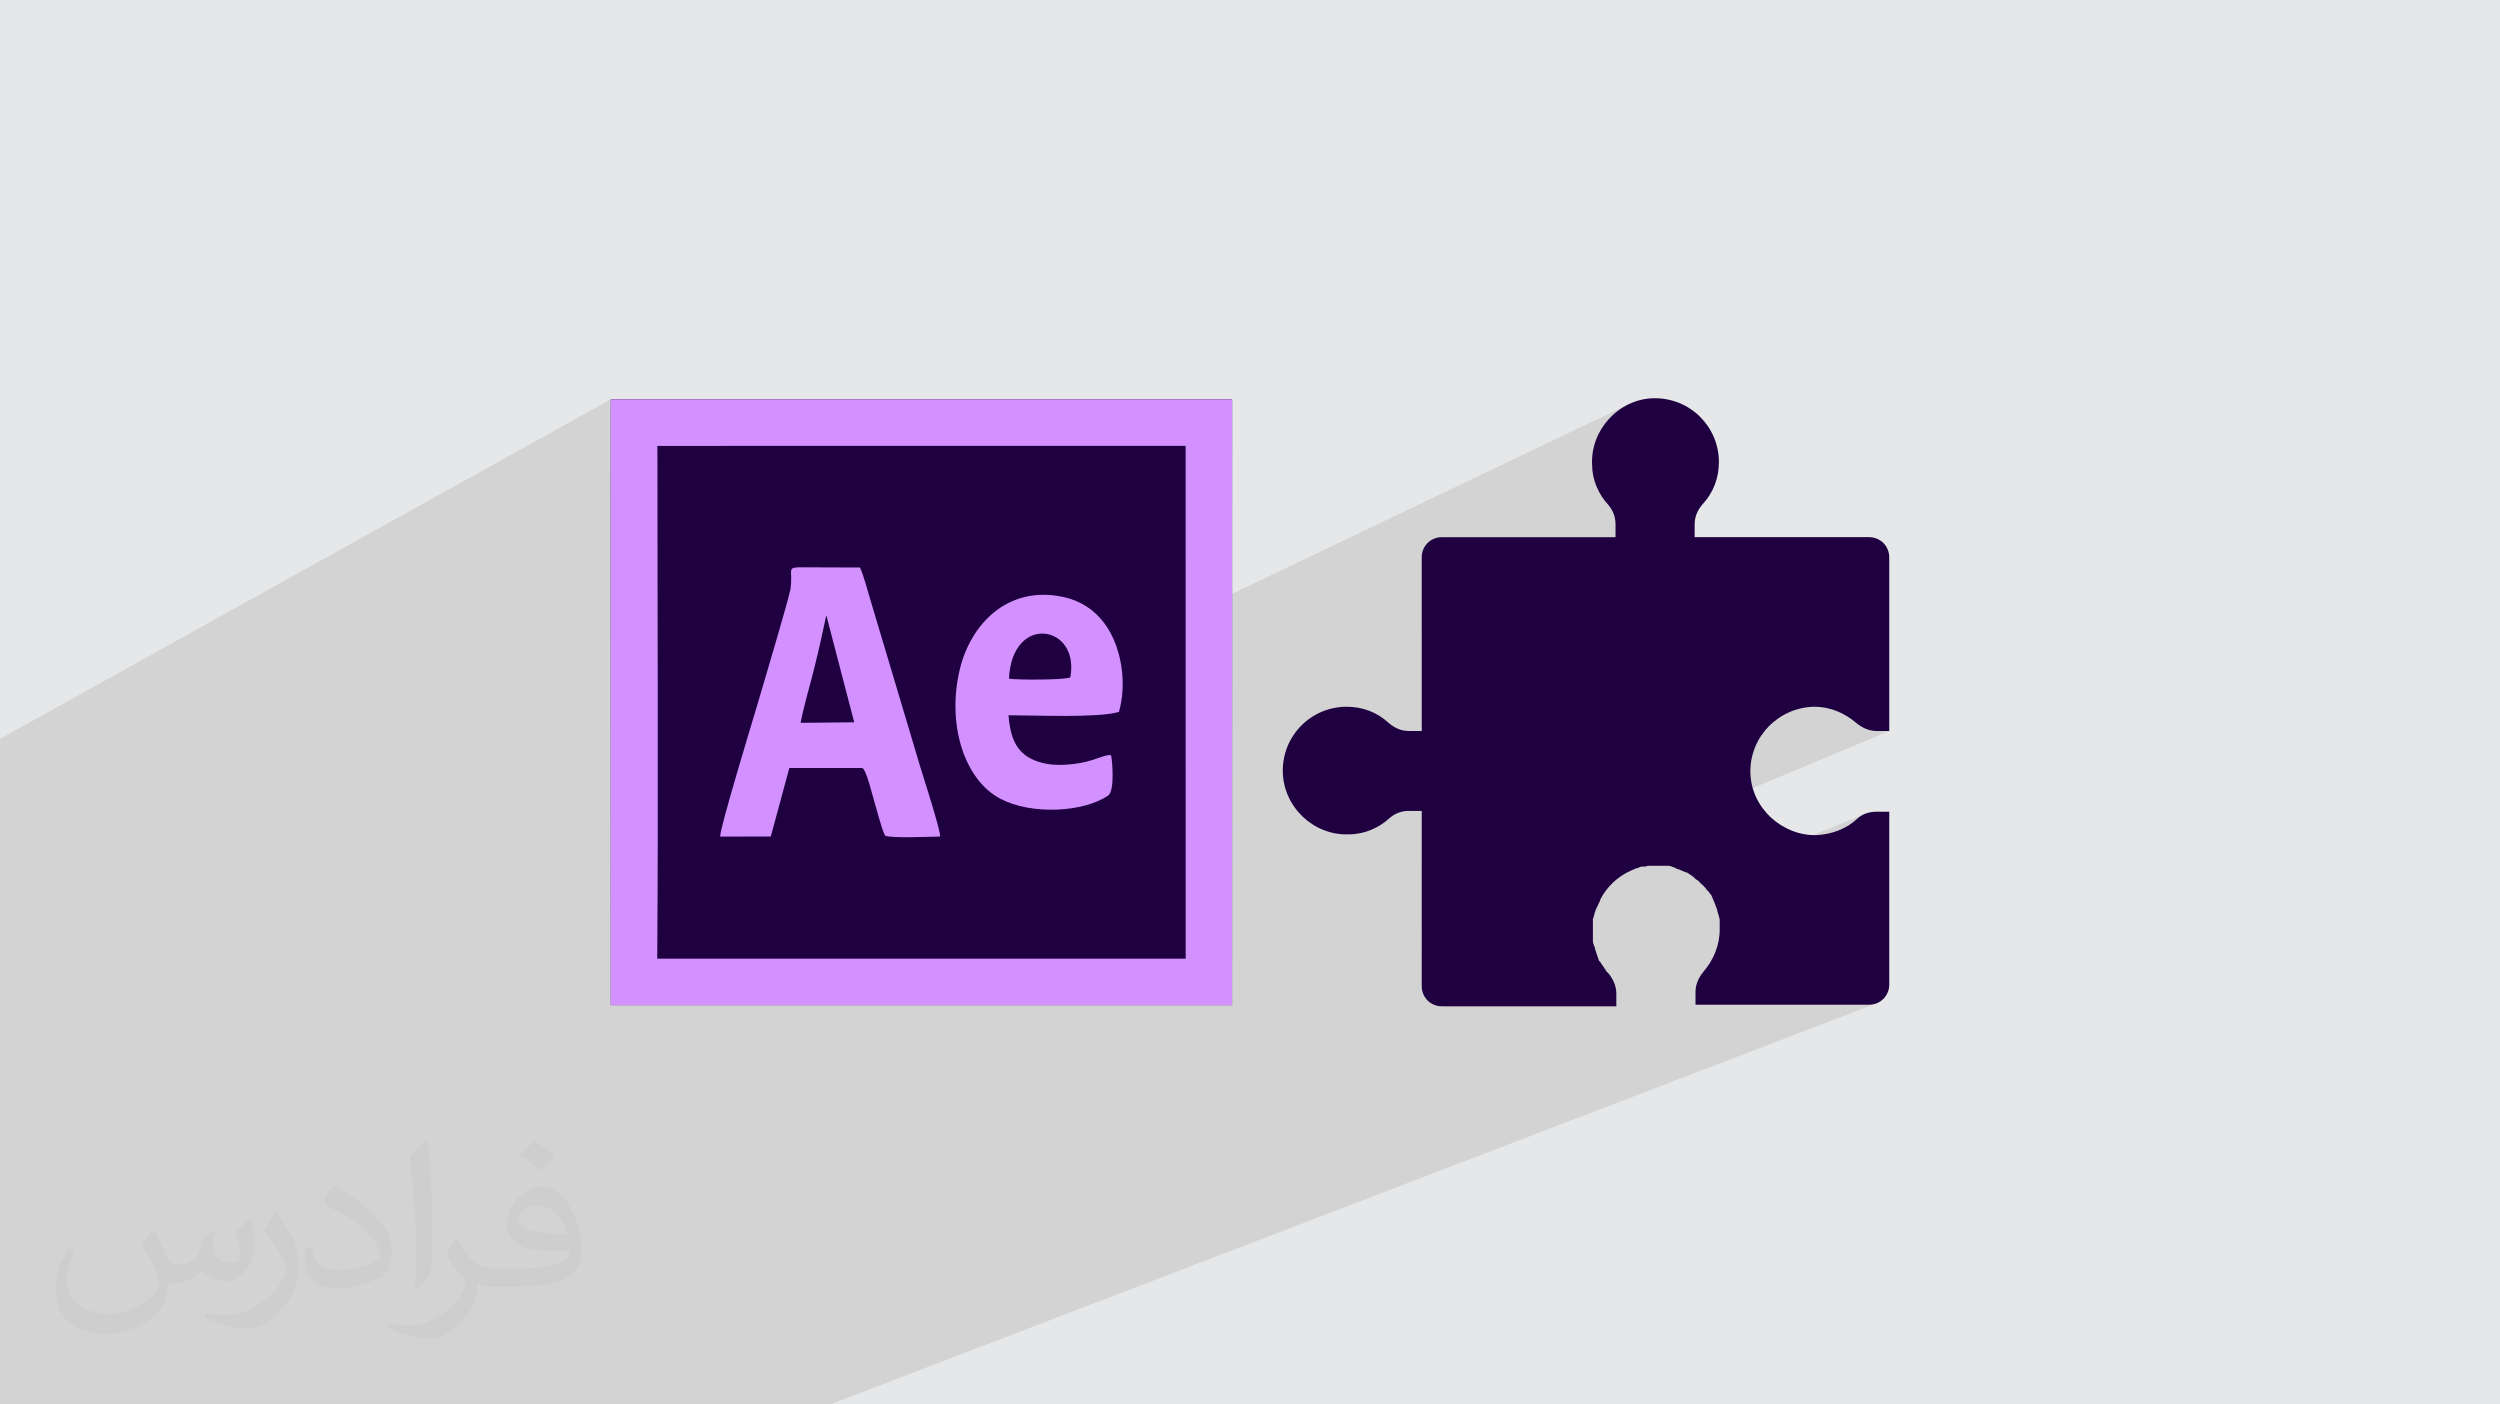<?xml version="1.0" encoding="UTF-8"?>
<!DOCTYPE svg PUBLIC "-//W3C//DTD SVG 1.1//EN" "http://www.w3.org/Graphics/SVG/1.1/DTD/svg11.dtd">
<!-- Creator: CorelDRAW 2020 (64-Bit) -->
<svg xmlns="http://www.w3.org/2000/svg" xml:space="preserve" width="94.192mm" height="52.917mm" version="1.1" style="shape-rendering:geometricPrecision; text-rendering:geometricPrecision; image-rendering:optimizeQuality; fill-rule:evenodd; clip-rule:evenodd" viewBox="0 0 9404.92 5283.66" xmlns:xlink="http://www.w3.org/1999/xlink" xmlns:xodm="http://www.corel.com/coreldraw/odm/2003">
 <defs>
  <style type="text/css">
   <![CDATA[
    .fil3 {fill:#1F0040}
    .fil4 {fill:#D291FF}
    .fil0 {fill:#E6E7E8}
    .fil2 {fill:#373435;fill-opacity:0.031}
    .fil1 {fill:#2B2A29;fill-opacity:0.102}
   ]]>
  </style>
 </defs>
 <g id="Layer_x0020_1">
  <polygon class="fil0" points="-0,0 9404.92,0 9404.92,5283.66 -0,5283.66 "/>
  <polygon class="fil1" points="1625.89,5283.66 1603.54,5283.66 1596.66,5283.66 1586.07,5283.66 1582.76,5283.66 1557.74,5283.66 1540.14,5283.66 1511.88,5283.66 1511.73,5283.66 1492.41,5283.66 1469.99,5283.66 1456.32,5283.66 1434.36,5283.66 1420.52,5283.66 1398.64,5283.66 1385,5283.66 1368.85,5283.66 1361.39,5283.66 1348.85,5283.66 1338.85,5283.66 1328.87,5283.66 1326.32,5283.66 1316.33,5283.66 1306.33,5283.66 1299.94,5283.66 1292.49,5283.66 1289.42,5283.66 1288.75,5283.66 1287.32,5283.66 1287.26,5283.66 1286.87,5283.66 1047.03,5283.66 544.65,5283.66 213.07,5283.66 191.59,5283.66 173.79,5283.66 155.41,5283.66 154.99,5283.66 -0,5283.66 -0,5135.7 -0,5071.82 -0,4940.81 -0,4901.27 -0,4898.39 -0,4838.16 -0,4782.75 -0,4776.01 -0,4755.65 -0,4753.37 -0,4699.7 -0,4651.01 -0,4612.97 -0,4586 -0,4531.46 -0,4523.27 -0,4496.3 -0,4469.6 -0,4403.09 -0,4380.13 -0,4325.95 -0,4279.12 -0,4278.36 -0,4201.86 -0,4194.93 -0,4137.31 -0,4040.37 -0,3904.03 -0,3882.89 -0,3782.22 -0,3678.76 -0,3671.68 -0,3059.4 -0,3024.13 -0,3024.12 -0,2814.87 -0,2779.78 2297.72,1502.34 2297.53,1541.29 2297.55,1772.96 2472.88,1677.48 2472.88,1677.49 2473.27,1716.62 2473.26,1775.14 2473.28,1833.77 2473.31,1892.5 2473.37,1951.32 2473.43,2010.22 2473.51,2069.2 2473.6,2128.25 2473.69,2187.36 2473.8,2246.53 2473.9,2305.74 2474.01,2365 2474.07,2399.13 2982.19,2137.78 2990.9,2135.3 3005,2134.12 3235.09,2134.92 3237.66,2140.64 3240.24,2146.93 3242.84,2153.73 3245.43,2160.96 3248.02,2168.55 3250.59,2176.42 3253.14,2184.51 3255.67,2192.76 3258.17,2201.08 3260.61,2209.41 3263.02,2217.66 3265.37,2225.78 3267.64,2233.7 3269.86,2241.34 3271.99,2248.63 3274.03,2255.5 3344.03,2489.91 3792.7,2268.89 3807.14,2262.04 3822.04,2255.96 3837.44,2250.7 3853.3,2246.28 3869.61,2242.72 3886.4,2240.08 3903.64,2238.37 3921.33,2237.63 3939.48,2237.89 3958.07,2239.2 3977.1,2241.58 3996.56,2245.05 4013.79,2249.13 4030.23,2254.11 4045.86,2259.92 4060.73,2266.53 4074.84,2273.9 4088.2,2282 4100.83,2290.76 4112.74,2300.18 4123.96,2310.19 4134.49,2320.77 4144.36,2331.86 4153.56,2343.43 4162.13,2355.44 4170.08,2367.86 4177.42,2380.62 4184.16,2393.71 4191.18,2409.19 4197.58,2425.28 4202.83,2440.53 6128.4,1519.98 6107.77,1530.97 6088.36,1543.88 6070.3,1558.57 6053.71,1574.89 6038.72,1592.71 6025.46,1611.88 6014.07,1632.25 6004.65,1653.7 5997.36,1676.06 5992.31,1699.21 5989.63,1722.99 5989.45,1747.26 5989.73,1758.04 5990.57,1768.72 5991.94,1779.31 5993.83,1789.77 5996.2,1800.09 5999.08,1810.26 6002.4,1820.25 6006.19,1830.05 6010.39,1839.63 6015.01,1848.98 6020.03,1858.09 6025.42,1866.92 6031.18,1875.48 6037.27,1883.73 6043.69,1891.66 6050.42,1899.24 6056.79,1907.34 6062.3,1915.73 6066.97,1924.4 6070.8,1933.36 6073.76,1942.63 6075.89,1952.17 6077.16,1962.01 6077.59,1972.13 6077.59,2020.73 5348.64,2356.59 5348.64,2749.89 4839.24,2977.1 4847.9,2998.5 4858.89,3019.4 4871.8,3039.05 4886.49,3057.3 4902.82,3074.04 4920.63,3089.14 4939.8,3102.49 4960.17,3113.96 4981.62,3123.41 5003.98,3130.73 5027.13,3135.79 5050.91,3138.47 5074.67,3138.65 5252.32,3061.19 5261.29,3057.33 5270.55,3054.35 5280.1,3052.21 5289.93,3050.94 5300.06,3050.51 5348.65,3050.51 5348.65,3269.28 6730.56,2679.66 6752.83,2671.08 6776.05,2664.64 6800.11,2660.46 6824.86,2658.65 6836.21,2658.93 6847.41,2659.77 6858.44,2661.14 6869.3,2663.02 6879.96,2665.4 6890.45,2668.26 6900.73,2671.59 6910.82,2675.36 6920.67,2679.55 6930.32,2684.16 6939.72,2689.16 6948.89,2694.53 6957.82,2700.25 6966.48,2706.32 6974.89,2712.7 6983.02,2719.39 6991.25,2725.9 6999.98,2731.8 7009.15,2737.01 7018.66,2741.44 7028.46,2745.01 7038.46,2747.67 7048.6,2749.32 7058.78,2749.89 7107.38,2749.89 5348.65,3486.05 5348.65,3600.91 6156.67,3266.16 6158.96,3266.16 6166.54,3263.01 6168.82,3262.1 6171.1,3261.32 6173.37,3260.72 6175.63,3260.33 6177.88,3260.19 6179.04,3260.19 6180.19,3260.19 6181.34,3260.19 6182.49,3260.19 6183.62,3260.19 6184.74,3260.19 6185.85,3260.19 6186.93,3260.19 6189.12,3260.06 6191.09,3259.72 6192.89,3259.22 6194.63,3258.65 6196.36,3258.08 6198.15,3257.58 6200.05,3257.23 6202.17,3257.1 6203.46,3257.1 6204.94,3257.1 6206.55,3257.1 6208.24,3257.1 6209.93,3257.1 6211.55,3257.1 6213.02,3257.1 6214.31,3257.1 6226.46,3257.1 6229.55,3257.1 6230.84,3257.1 6232.31,3257.1 6233.94,3257.1 6235.63,3257.1 6237.31,3257.1 6238.93,3257.1 6240.41,3257.1 6241.7,3257.1 6243.81,3257.1 6245.67,3257.1 6247.34,3257.1 6248.85,3257.1 6250.21,3257.1 6251.48,3257.1 6252.67,3257.1 6253.84,3257.1 6256.15,3257.1 6258.41,3257.1 6260.57,3257.1 6262.63,3257.1 6264.54,3257.1 6266.26,3257.1 6267.79,3257.1 6269.08,3257.1 6270.23,3257.1 6271.37,3257.1 6272.48,3257.1 6273.61,3257.1 6274.73,3257.1 6275.85,3257.1 6276.99,3257.1 6278.14,3257.1 6279.42,3257.23 6280.9,3257.58 6282.53,3258.08 6284.21,3258.65 6285.89,3259.22 6287.51,3259.72 6289,3260.06 6290.28,3260.19 6291.44,3261.21 6292.59,3261.98 6293.74,3262.53 6294.89,3262.9 6296.02,3263.13 6297.14,3263.24 6298.24,3263.28 6299.33,3263.29 6300.62,3264.37 6302.13,3265.43 6303.78,3266.43 6305.48,3267.34 6307.18,3268.11 6308.8,3268.71 6310.26,3269.1 6311.47,3269.24 6312.63,3269.37 6313.8,3269.72 6314.96,3270.22 6316.12,3270.79 6317.28,3271.36 6318.44,3271.86 6319.6,3272.21 6320.76,3272.34 6321.98,3273.36 6323.43,3274.16 6325.04,3274.82 6326.74,3275.39 6328.46,3275.96 6330.11,3276.59 6331.61,3277.34 6332.9,3278.3 6333.99,3278.43 6335.09,3278.78 6336.21,3279.28 6337.35,3279.84 6338.48,3280.41 6339.64,3280.91 6340.8,3281.26 6341.96,3281.39 6343.24,3281.53 6344.72,3281.92 6346.34,3282.53 6348.03,3283.33 6349.71,3284.26 6351.33,3285.31 6352.81,3286.42 6354.1,3287.57 6355.25,3288.52 6356.39,3289.28 6357.51,3289.9 6358.63,3290.47 6359.75,3291.05 6360.87,3291.7 6362.01,3292.51 6363.16,3293.53 6364.44,3294.69 6365.92,3295.85 6367.54,3297 6369.23,3298.15 6370.91,3299.28 6372.53,3300.39 6374.01,3301.5 6375.3,3302.59 6375.44,3303.62 6375.83,3304.43 6376.44,3305.1 6377.24,3305.69 6378.17,3306.27 6379.21,3306.94 6380.33,3307.74 6381.49,3308.77 6383.6,3309.92 6385.46,3311.06 6387.13,3312.18 6388.64,3313.3 6390,3314.42 6391.26,3315.54 6392.45,3316.67 7018.95,3060.46 7009.78,3064.3 7001.13,3069.01 6993.1,3074.59 6985.82,3081.03 6978.28,3087.68 6970.38,3093.98 6962.16,3099.9 6953.63,3105.46 6944.82,3110.64 6935.73,3115.44 6926.39,3119.87 6916.83,3123.91 6407.48,3331.83 6407.56,3331.91 6408.65,3333.06 6409.68,3334.09 6410.47,3334.9 6411.14,3335.57 6411.73,3336.16 6412.32,3336.75 6412.99,3337.42 6413.8,3338.23 6414.83,3339.25 6415.99,3340.47 6417.14,3341.92 6418.29,3343.54 6419.44,3345.24 6420.57,3346.95 6421.69,3348.6 6422.8,3350.11 6423.88,3351.4 6424.91,3351.53 6425.72,3351.9 6426.39,3352.46 6426.98,3353.21 6427.57,3354.11 6428.24,3355.12 6429.04,3356.21 6430.07,3357.36 6431.15,3358.65 6432.25,3360.12 6433.37,3361.75 6434.51,3363.43 6435.65,3365.12 6436.81,3366.73 6437.96,3368.22 6439.12,3369.5 6439.25,3370.65 6439.6,3371.79 6440.1,3372.9 6440.67,3374.03 6441.24,3375.15 6441.74,3376.27 6442.09,3377.41 6442.22,3378.56 6443.17,3379.84 6443.92,3381.35 6444.54,3383 6445.11,3384.71 6445.69,3386.4 6446.34,3388.02 6447.15,3389.48 6448.18,3390.7 6448.31,3391.85 6448.66,3393.02 6449.16,3394.18 6449.73,3395.34 6450.28,3396.5 6450.78,3397.67 6451.13,3398.82 6451.26,3399.98 6452.29,3402.1 6453.09,3404.01 6453.75,3405.78 6454.32,3407.49 6454.89,3409.2 6455.52,3410.98 6456.27,3412.88 6457.22,3415 6457.35,3416.16 6457.7,3417.32 6458.2,3418.48 6458.77,3419.64 6459.34,3420.8 6459.84,3421.96 6460.19,3423.12 6460.32,3424.28 6460.45,3426.39 6460.8,3428.3 6461.3,3430.09 6461.87,3431.79 6462.44,3433.5 6462.94,3435.28 6463.29,3437.19 6463.41,3439.3 6464.43,3440.46 6465.2,3441.62 6465.75,3442.78 6466.12,3443.94 6466.35,3445.09 6466.46,3446.26 6466.5,3447.42 6466.51,3448.58 6467.46,3450.83 6468.17,3453.09 6468.68,3455.36 6469.02,3457.64 6469.23,3459.91 6469.34,3462.19 6469.37,3464.45 6469.38,3466.69 6469.38,3467.72 6469.38,3468.53 6469.38,3469.2 6469.38,3469.79 6469.38,3470.38 6469.38,3471.05 6469.38,3471.85 6469.38,3472.88 6469.38,3476.15 6469.38,3479.19 6469.38,3482.1 6469.38,3484.94 6469.38,3487.8 6469.38,3490.74 6469.38,3493.84 6469.38,3497.18 6469.1,3508.49 6468.26,3519.65 6466.89,3530.65 6465.01,3541.49 6462.63,3552.14 6459.77,3562.61 6456.45,3572.87 6452.67,3582.94 6448.48,3592.79 6443.87,3602.43 6438.87,3611.83 6433.5,3621 6427.78,3629.91 6421.71,3638.58 6415.33,3646.99 6408.64,3655.12 6402.14,3663.34 6396.27,3672.08 6391.1,3681.26 6386.71,3690.79 6383.18,3700.61 6380.56,3710.65 6378.93,3720.84 6378.37,3731.1 6378.37,3779.7 7031.54,3779.7 7046.98,3778.17 7061.28,3773.79 3122.4,5283.66 3110.06,5283.66 2546.86,5283.66 2440.59,5283.66 2303.07,5283.66 2302.08,5283.66 2018.39,5283.66 1967.62,5283.66 1954.72,5283.66 1914.66,5283.66 1892.83,5283.66 1859.16,5283.66 1837.42,5283.66 1801.53,5283.66 1779.88,5283.66 1750.01,5283.66 1736.9,5283.66 1728.89,5283.66 1696.56,5283.66 1679.3,5283.66 1647.09,5283.66 1629.38,5283.66 "/>
  <path class="fil2" d="M578.49 4627.69c17.95,27.21 29.6,53.36 40.96,82.43 8.45,16.91 12.93,48.09 52.57,48.09 11.61,0 28.28,-3.42 43.06,-11.61 16.63,-8.73 29.32,-21.94 35.94,-42l15.85 -53.36 38.57 -19.02 2.64 2.64c-5.27,20.09 -6.59,39.36 -6.59,54.43 0,44.63 38.57,61.56 69.22,61.56 17.95,0 34.09,-8.73 34.09,-25.11 0,-21.13 -8.98,-57.06 -20.62,-89.29 17.95,-17.95 35.94,-35.94 56.53,-50.47l3.17 1.6c8.98,38.04 14,75.56 14,100.66 0,24.57 -10.83,51.79 -19.81,69.49 -18.49,34.87 -51.25,62.62 -90.87,62.62 -30.1,0 -63.65,-15.07 -86.66,-43.06l-1.32 0c-21.66,26.96 -55.22,51.25 -108.86,51.25l-16.63 0c-2.64,35.41 -10.29,60.49 -21.94,82.95 -31.95,62.34 -126.81,106.47 -216.1,106.47 -124.17,0 -186.51,-71.59 -186.51,-166.96 0,-58.91 19.27,-113.6 48.88,-152.42l24.29 10.04c-18.49,35.41 -30.91,68.68 -30.91,101.45 0,89.29 72.66,131.83 156.4,131.83 77.68,0 173.83,-49.41 191.28,-106.72 -6.59,-62.62 -30.1,-91.93 -66.04,-148.99 10.83,-19.02 24.83,-38.04 42.28,-58.38l3.17 0 0 0 0 0 -0.02 -0.09zm1432.13 -336.04c26.15,16.39 51.79,35.66 76.87,57.85 -14,19.81 -31.45,37.79 -53.11,53.64 -25.11,-20.34 -50.19,-37.79 -75.84,-56.27 17.42,-19.55 34.62,-38.29 52.04,-55.22l0 0 0 0 0 0 0 0 0 0 0.03 0zm13.47 244.11c-42.28,0 -76.87,27.75 -76.87,48.34 0,44.13 84.53,57.85 185.72,57.31 -12.68,-51.79 -57.06,-105.68 -108.86,-105.68l0.01 0.03zm-94.86 236.19c54.96,0 103.04,-1.6 139.74,-10.83 40.96,-10.29 75.56,-30.91 75.56,-45.17 0,-3.7 0,-8.19 -1.32,-11.89 -22.98,2.11 -49.41,2.11 -72.38,2.11 -74.49,0 -131.55,-16.91 -154.02,-58.66 -5.55,-11.61 -9.51,-24.57 -9.51,-39.36 0,-40.43 17.42,-79.79 48.09,-107 25.61,-22.45 53.89,-36.44 82.67,-36.44 52.04,0 93.51,41.75 122.57,107.54 15.85,35.94 26.68,77.4 26.68,129.72 0,34.87 -9.51,64.19 -31.17,85.85 -40.43,39.11 -114.92,53.89 -229.04,53.89l-51.79 0 0 0 -13.47 0c-28.28,0 -48.62,-5.02 -64.72,-17.42l-2.64 0c0.79,6.59 1.32,12.93 1.32,19.02 0,25.61 -8.45,58.38 -25.61,84.53 -50.72,75.3 -105.68,108.04 -153.24,108.04 -48.09,0 -107,-18.49 -160.11,-42.54l9.51 -18.49c17.17,7.13 40.96,11.89 73.7,11.89 85.85,0 198.66,-82.43 212.66,-163 -3.17,-6.59 -8.98,-15.32 -17.17,-24.57 -25.11,-29.85 -40.96,-54.68 -55.75,-80.83 12.68,-25.11 24.29,-45.17 35.13,-63.4l4.49 -0.53c36.72,74.77 69.99,117.55 144.23,117.55l11.61 0 0 0 53.89 0 0 0 0 0 0 0 0 0 0 0 0.09 0.01zm-371.98 79c6.34,-34.34 6.87,-72.91 6.87,-108.86l0 -53.36c0,-99.6 -12.68,-244.36 -22.98,-338.68 17.95,-19.27 43.06,-42 62.87,-57.31l5.81 1.6c13.47,118.62 16.63,256 16.63,383.06 0,33.3 -1.32,65.79 -4.49,89.55 -1.85,30.1 -19.27,52.83 -56.53,87.7l-8.19 -3.7zm-382.8 -157.19c1.85,46.77 24.83,83.49 105.15,83.49 49.93,0 92.19,-12.93 138.96,-35.13 8.45,-3.7 12.93,-8.73 12.93,-12.93 0,-29.32 -22.45,-68.15 -60.23,-103.55 -36.72,-33.3 -85.34,-62.62 -130.76,-82.18 -15.6,-6.59 -20.62,-13.47 -20.62,-20.09 0,-13.47 17.95,-41.75 32.77,-62.09l5.02 -0.53c52.04,27.21 110.17,67.64 153.24,112.53 39.11,41.47 63.4,83.49 63.4,129.19 0,33.81 -10.29,65.51 -26.96,95.11 -57.06,28.79 -117.83,50.72 -178.06,50.72 -73.17,0 -123.1,-34.34 -123.1,-114.92 0,-8.73 0,-22.19 3.17,-39.64l25.11 0 0 0 0 0 0 0 0 0 0 0 -0.02 0zm-132.37 -132.9l45.45 73.45c16.63,27.21 32.23,56.81 32.23,103.55l0 59.7c0,48.34 -30.91,100.13 -80.83,151.38 -39.11,34.62 -73.7,49.41 -105.68,49.41 -47.55,0 -101.98,-14.79 -164.85,-41.75l7.13 -18.49c19.81,5.27 42.79,9.77 71.06,9.77 90.36,-0.53 182.8,-66.57 225.08,-147.15 5.02,-9.26 6.87,-17.95 6.87,-24.04 0,-9.26 -5.02,-19.55 -8.98,-28.79 -22.98,-43.31 -48.62,-82.95 -76.87,-119.68 14.79,-23.25 29.6,-45.7 45.7,-67.9l3.7 0.53 0 0 0 0 0 0 0 0 0 0 -0.02 0.01z"/>
  <g id="_1995164522064">
   <polygon class="fil3" points="2297.53,1541.29 2297.72,3781.34 4635.03,3781.34 4635.22,1541.29 4635.22,1502.34 2297.72,1502.34 "/>
   <path class="fil4" d="M2472.88 1677.48l1987.42 -0.19 0.19 1929.3 -1988.01 -0.19c4.54,-623.28 0.59,-1266.11 0.79,-1889.78l-0.39 -39.13 0 0 0 0 0 -0.01zm-175.34 -136.19l0.19 2240.05 2337.31 0 0.19 -2240.05 0 -38.95 -2337.5 0 -0.19 38.95z"/>
   <g>
    <path class="fil4" d="M3108.59 2314.61l104.97 402.66 -201.63 1.98c12.65,-66.62 34,-136 50.21,-201.24 17,-68 31.62,-133.24 46.45,-203.41l0 0 0 0 0 0.01zm-139.17 574.63l274.37 0c14.63,3.76 37.75,101.41 45.26,125.53 9.49,31.23 28.07,105.95 40.92,129.27 28.07,9.89 164.66,3.56 206.57,2.97 1.79,-24.71 -62.27,-221.79 -73.34,-257.97l-189.17 -633.54c-10.67,-35.39 -25.3,-91.72 -38.94,-120.58l-230.09 -0.8c-45.86,1.98 -21.16,11.07 -31.23,81.65 -4.74,32.61 -113.07,395.94 -124.53,435.08 -17.79,60.09 -142.53,468.49 -139.96,496.36l190.36 -0.19 69.78 -257.78 0 0 0 0 0 0z"/>
    <path class="fil4" d="M3795.71 2553.22c11.46,-247.88 268.44,-202.42 230.68,-4.74 -27.08,10.08 -195.3,9.69 -230.68,4.74zm384.09 288.2c-16.02,-6.12 -59.5,18.98 -114.26,28.67 -45.07,7.91 -98.24,11.47 -143.12,0.2 -89.54,-22.54 -120.38,-78.48 -128.49,-179.49 98.84,0 338.03,10.67 415.51,-12.65 26.69,-94.09 13.84,-203.6 -25.29,-284.45 -34.4,-70.57 -93.5,-129.28 -187.6,-148.65 -209.93,-43.09 -346.14,107.74 -385.67,272.4 -49.81,207.16 16.6,415.9 152.2,487.26 117.81,62.27 314.5,51 405.83,-12.06 27.08,-18.77 13.84,-144.69 10.87,-151.22l0 0 0 0 0.01 0z"/>
   </g>
   <path class="fil3" d="M6584.91 2907.85c3.1,130.54 118.4,236.8 249.16,233.93 57.65,-3.1 112.43,-24.3 151.75,-60.75 18.33,-18.33 45.72,-27.39 72.89,-27.39l48.61 0 0 650.08c0,42.42 -33.36,75.98 -75.78,75.98l-653.17 0 0 -48.6c0,-27.4 12.15,-54.78 30.26,-75.98 36.44,-42.64 60.74,-97.19 60.74,-157.94 0,-9.28 0,-15.24 0,-24.29 0,-3.1 0,-3.1 0,-6.19 0,-5.96 0,-12.14 -2.87,-18.11 0,-3.1 0,-6.19 -3.1,-9.28 0,-5.96 -3.1,-9.06 -3.1,-15.03 0,-3.09 -3.1,-6.18 -3.1,-9.28 -2.88,-5.96 -2.88,-9.06 -5.96,-15.02 0,-3.1 -3.09,-6.19 -3.09,-9.29 -3.1,-2.88 -3.1,-9.05 -5.96,-12.14 0,-3.1 -3.1,-5.96 -3.1,-9.06 -3.1,-3.09 -6.19,-9.05 -9.06,-12.14 -3.09,-3.1 -3.09,-5.96 -6.18,-5.96 -2.88,-3.1 -5.96,-9.28 -9.06,-12.14 -3.1,-3.1 -3.1,-3.1 -6.18,-6.19 -2.88,-3.1 -5.96,-6.18 -9.06,-9.05 -3.1,-3.1 -5.96,-3.1 -5.96,-6.19 -3.1,-3.1 -6.18,-5.96 -12.14,-9.06 -3.1,-3.09 -6.19,-3.09 -6.19,-6.18 -3.1,-2.88 -9.05,-5.96 -12.14,-9.06 -3.1,-3.1 -5.96,-3.1 -9.06,-5.96 -3.1,-3.09 -9.06,-6.18 -12.14,-6.18 -3.1,0 -6.19,-3.1 -9.06,-3.1 -3.1,-2.88 -9.28,-2.88 -12.14,-5.96 -3.1,0 -6.19,-3.1 -9.29,-3.1 -2.88,0 -9.05,-3.09 -12.14,-5.95 -2.88,0 -5.96,0 -9.06,-3.1 -3.09,0 -9.05,-3.1 -12.14,-3.1 -3.1,0 -5.96,0 -9.06,0 -3.09,0 -9.05,0 -15.24,0 -3.1,0 -6.18,0 -12.14,0 -3.1,0 -9.06,0 -12.15,0l-3.09 0 -12.15 0c-3.1,0 -9.05,0 -12.14,0 -5.96,0 -9.06,3.1 -15.24,3.1 -2.88,0 -5.96,0 -9.06,0 -5.96,0 -12.14,3.1 -18.11,5.96l-3.1 0c-6.18,3.09 -15.24,6.18 -21.21,9.28l0 0c-48.6,21.21 -91.23,60.75 -115.52,109.34 0,0 0,0 0,2.88 -3.1,6.18 -6.19,12.14 -9.06,18.33 0,0 0,3.1 -3.1,6.18 -3.1,5.96 -3.1,9.06 -6.18,15.03 0,3.09 -2.88,6.18 -2.88,9.28 0,2.88 -3.1,9.06 -3.1,12.14 0,2.88 -3.1,5.96 -3.1,9.06 0,3.1 0,9.06 0,12.14 0,3.1 0,9.06 0,12.15 0,3.1 0,9.05 0,12.14 0,3.1 0,9.06 0,12.15l0 3.09c0,2.88 0,5.96 0,9.06l0 12.14c0,3.1 0,5.96 0,9.06 0,3.1 0,9.06 3.1,12.14 0,3.1 0,6.19 3.1,9.06 0,3.1 2.88,9.28 2.88,12.37 0,2.88 3.09,5.96 3.09,9.06 0,3.1 3.1,5.96 3.1,9.05 0,3.1 3.1,6.19 3.1,9.06 0,3.1 2.88,6.19 2.88,9.28 0,2.88 3.1,5.96 6.18,9.06 3.1,2.88 3.1,5.96 5.96,9.06 3.1,3.09 3.1,5.96 6.19,9.05 3.1,3.1 3.1,6.19 6.18,9.06 2.88,3.1 2.88,6.18 5.96,9.28 3.1,3.1 3.1,3.1 6.19,5.96 18.11,21.43 30.25,48.6 30.25,75.98l0 48.6 -656.27 0c-42.42,0 -75.77,-33.35 -75.77,-75.98l0 -659.13 -48.6 0c-27.39,0 -51.69,9.06 -72.89,27.4 -39.54,36.44 -94.33,60.74 -151.98,60.74 -130.54,5.96 -246.07,-100.28 -249.16,-233.92 -3.1,-136.72 106.47,-246.07 240.11,-246.07 60.74,0 115.31,21.2 157.93,60.74 21.21,18.11 45.51,30.48 75.98,30.48l48.6 0 0 -653.17c0,-42.63 33.36,-75.98 75.77,-75.98l653.18 0 0 -48.6c0,-27.39 -9.06,-51.69 -27.17,-72.89 -36.67,-39.54 -60.97,-94.33 -60.97,-151.98 -5.96,-130.54 100.29,-246.07 231.06,-249.16 136.72,-2.88 246.07,106.47 246.07,240.11 0,60.75 -21.43,115.31 -60.75,157.93 -18.33,21.21 -30.48,45.51 -30.48,75.98l0 48.6 656.27 0c42.42,0 75.77,33.36 75.77,75.98l0 653.18 -48.6 0c-27.17,0 -54.56,-12.37 -75.77,-30.49 -42.64,-36.44 -97.19,-60.74 -158.16,-60.74 -133.64,3.09 -242.98,112.43 -239.89,249.16l-0.06 0.03z"/>
  </g>
 </g>
</svg>